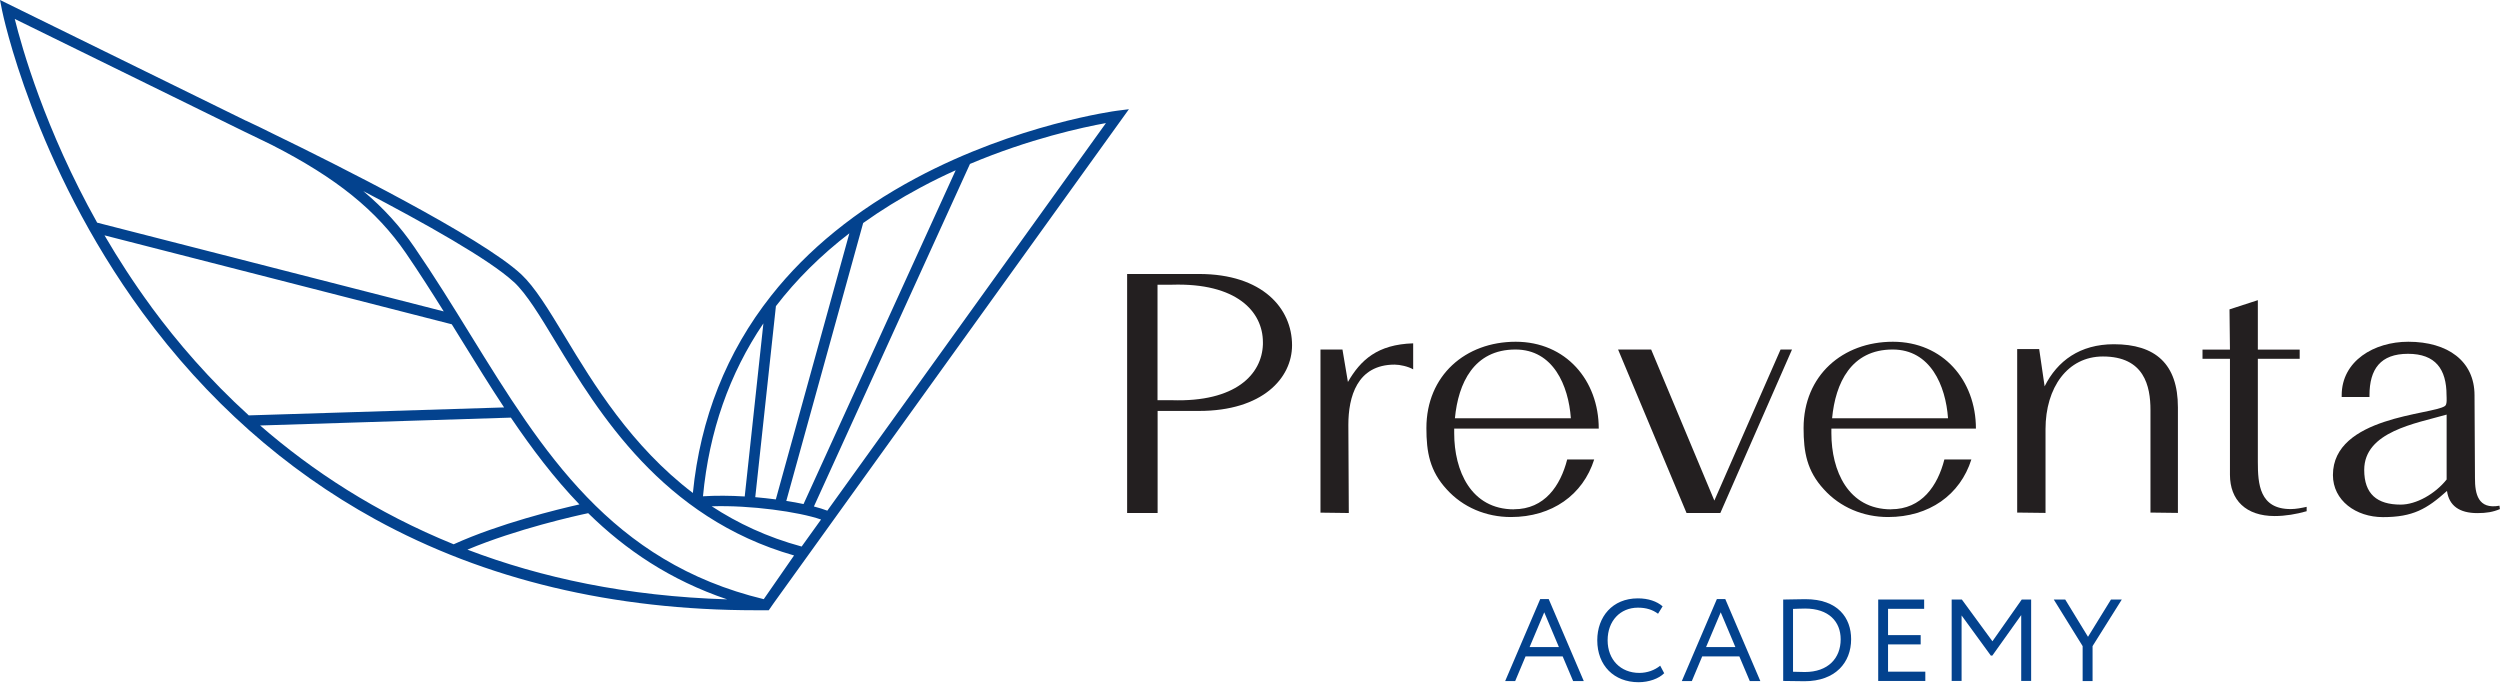 <?xml version="1.0" encoding="UTF-8"?> <svg xmlns="http://www.w3.org/2000/svg" width="268" height="74" viewBox="0 0 268 74" fill="none"><g clip-path="url(#clip0_225_473)"><path d="M165.112 64.221H166.022L169.779 73.008H168.638L167.517 70.363H163.54L162.429 73.008H161.355L165.112 64.221ZM163.972 69.367H167.115L165.543 65.639L163.972 69.367Z" fill="#03428E"></path><path d="M178.414 72.156C177.829 72.759 176.746 73.133 175.654 73.133C173.038 73.133 171.227 71.36 171.227 68.639C171.227 66.128 172.846 64.144 175.577 64.144C176.698 64.144 177.609 64.461 178.232 64.997L177.743 65.793C177.168 65.371 176.497 65.141 175.587 65.141C173.689 65.141 172.338 66.559 172.338 68.639C172.338 70.718 173.728 72.136 175.74 72.136C176.574 72.136 177.379 71.849 177.973 71.36L178.394 72.156H178.414Z" fill="#03428E"></path><path d="M184.04 64.221H184.95L188.707 73.008H187.576L186.455 70.363H182.478L181.366 73.008H180.293L184.049 64.221H184.04ZM182.89 69.367H186.033L184.461 65.639L182.89 69.367Z" fill="#03428E"></path><path d="M191.148 64.269H191.302C191.877 64.269 192.825 64.231 193.535 64.231C197.032 64.231 198.441 66.243 198.441 68.523C198.441 71.005 196.773 73.027 193.439 73.027C192.854 73.027 192.03 72.999 191.292 72.999H191.158V64.269H191.148ZM192.212 65.275V72.012C192.787 72.021 193.324 72.04 193.477 72.04C195.969 72.04 197.32 70.565 197.32 68.533C197.32 66.636 196.045 65.237 193.515 65.237C192.988 65.237 192.653 65.265 192.222 65.275H192.212Z" fill="#03428E"></path><path d="M201.344 64.269H206.269V65.266H202.398V68.084H205.896V69.08H202.398V72.003H206.394V72.999H201.344V64.269Z" fill="#03428E"></path><path d="M209.238 64.269H210.311L213.588 68.745L216.732 64.269H217.738V72.999H216.674V65.937L213.579 70.278H213.416L210.282 65.975V72.999H209.219V64.269H209.238Z" fill="#03428E"></path><path d="M224.323 69.262V73.009H223.259V69.262L220.164 64.269H221.391L223.834 68.266L226.297 64.269H227.457L224.323 69.262Z" fill="#03428E"></path><path d="M230.53 54.956V43.955C230.53 41.387 229.869 38.215 225.432 38.215C221.647 38.215 219.28 41.54 219.28 46.006V54.985L216.242 54.947V37.42H218.6L219.184 41.416C220.545 38.685 222.969 36.902 226.611 36.902C231.047 36.902 233.472 39.001 233.472 43.668V54.985L230.53 54.947V54.956Z" fill="#231F20"></path><path d="M247.273 54.803C246.171 55.119 244.983 55.32 243.843 55.32C240.767 55.32 239.051 53.614 239.051 50.893V38.464H236.109V37.477H239.051L239.003 33.165L242.041 32.178V37.477H246.526V38.464H242.041V49.503C242.041 51.88 242.214 54.573 245.558 54.573C246.133 54.573 246.698 54.458 247.273 54.333V54.812V54.803Z" fill="#231F20"></path><path d="M162.301 54.602C157.673 54.602 155.89 50.444 155.89 46.447C155.89 46.285 155.89 46.122 155.89 45.949H171.386C171.386 40.775 167.859 36.635 162.483 36.635C157.107 36.635 152.91 40.238 152.91 45.892C152.91 48.46 153.265 50.482 155.085 52.456C156.829 54.392 159.321 55.426 161.966 55.426C166.374 55.426 169.699 53.05 170.897 49.255H168.003C167.284 52.072 165.579 54.593 162.292 54.593L162.301 54.602ZM162.464 37.468C166.508 37.468 168.147 41.33 168.396 44.838H155.967C156.322 41.072 157.999 37.468 162.455 37.468H162.464Z" fill="#231F20"></path><path d="M202.735 54.602C198.106 54.602 196.324 50.444 196.324 46.447C196.324 46.285 196.324 46.122 196.324 45.949H211.819C211.819 40.775 208.293 36.635 202.917 36.635C197.541 36.635 193.344 40.238 193.344 45.892C193.344 48.46 193.698 50.482 195.519 52.456C197.263 54.392 199.755 55.426 202.399 55.426C206.807 55.426 210.133 53.05 211.331 49.255H208.437C207.718 52.072 206.012 54.593 202.725 54.593L202.735 54.602ZM202.898 37.468C206.942 37.468 208.58 41.33 208.829 44.838H196.401C196.755 41.072 198.432 37.468 202.888 37.468H202.898Z" fill="#231F20"></path><path d="M190.878 37.467L183.778 53.662L177.003 37.467H173.457L180.797 54.994H184.42L192.105 37.467H190.878Z" fill="#231F20"></path><path d="M267.952 54.209C265.623 54.641 265.317 52.906 265.317 51.277C265.317 48.306 265.269 45.346 265.269 42.375C265.269 38.695 262.384 36.635 258.168 36.635C254.498 36.635 251.029 38.695 251.029 42.375C251.029 42.432 251.029 42.499 251.029 42.557H254.009C254.009 42.48 254.009 42.423 254.009 42.375C254.009 39.567 255.188 37.928 258.139 37.928C261.091 37.928 262.269 39.577 262.269 42.375C262.269 42.614 262.356 43.362 262.097 43.525C260.775 44.473 250.09 44.636 250.09 50.923C250.09 53.654 252.553 55.436 255.456 55.436C258.666 55.436 260.161 54.564 262.317 52.628C262.538 54.209 263.64 55.005 265.576 55.005C266.543 55.005 267.243 54.89 267.99 54.574L267.942 54.219L267.952 54.209ZM262.279 51.402C261.052 52.945 259.021 54.094 257.354 54.094C254.805 54.094 253.444 52.945 253.444 50.376C253.444 46.265 258.983 45.393 262.279 44.445V51.411V51.402Z" fill="#231F20"></path><path d="M151.492 36.806C147.668 36.921 145.857 38.589 144.497 40.946L143.912 37.468H141.555V54.956L144.592 54.995L144.544 45.536C144.544 42.566 145.464 39.087 149.508 39.087C150.074 39.087 150.974 39.288 151.492 39.595V36.797V36.806Z" fill="#231F20"></path><path d="M128.523 29.371H120.828V54.995H124.096V44.052H128.533C135.346 44.052 138.508 40.535 138.508 37.008C138.508 33.06 135.346 29.371 128.533 29.371H128.523ZM125.619 42.902C125.619 42.902 124.441 42.902 124.086 42.902V30.521C124.402 30.521 125.591 30.521 125.619 30.521C132.577 30.301 135.384 33.405 135.384 36.692C135.384 36.769 135.384 36.846 135.384 36.913C135.279 40.133 132.462 43.122 125.629 42.902H125.619Z" fill="#231F20"></path><path d="M121.02 11.708L119.736 11.871C119.631 11.881 109.023 13.299 98.185 19.096C91.802 22.508 86.58 26.743 82.67 31.698C77.898 37.735 75.071 44.855 74.276 52.847C67.673 47.825 63.591 41.108 60.563 36.087C58.761 33.116 57.343 30.778 55.867 29.398C51.565 25.392 35.897 17.554 29.438 14.42C28.47 13.931 27.454 13.443 26.391 12.944C26.391 12.944 26.381 12.944 26.372 12.944L0 -0.002L0.22 1.11C0.249 1.273 3.584 17.554 15.284 33.518C22.165 42.9 30.559 50.355 40.219 55.664C52.015 62.142 65.737 65.419 81.022 65.419C81.386 65.419 81.76 65.419 82.124 65.419H82.411L82.929 64.672L121.02 11.708ZM85.928 58.587C82.249 57.59 79.067 56.086 76.298 54.275C80.428 54.14 85.612 54.859 88.017 55.693L85.938 58.587H85.928ZM77.936 64.25C67.242 63.924 58.023 61.941 50.108 58.922C55.407 56.699 61.77 55.281 63.054 55.013C67.07 58.951 71.832 62.18 77.946 64.25H77.936ZM75.359 53.201C76.02 46.244 78.185 40.063 81.836 34.668L79.834 53.221C78.291 53.125 76.748 53.115 75.359 53.201ZM88.688 54.744C88.286 54.591 87.806 54.438 87.251 54.294L103.982 17.573C110.403 14.861 116.085 13.644 118.557 13.194L88.688 54.744ZM98.683 20.103C99.948 19.422 101.203 18.809 102.449 18.253L86.139 54.035C85.564 53.91 84.941 53.795 84.29 53.7L92.531 23.907C94.428 22.556 96.479 21.281 98.683 20.103ZM91.055 24.999L83.168 53.537C82.45 53.441 81.712 53.364 80.964 53.297L83.178 32.819C85.363 29.973 87.998 27.357 91.065 24.999H91.055ZM55.091 30.232C56.452 31.497 57.908 33.902 59.585 36.681C64.147 44.203 70.998 55.511 85.123 59.545L81.875 64.231C65.498 60.273 58.186 48.439 50.443 35.904C48.536 32.809 46.562 29.618 44.425 26.504C42.911 24.29 41.139 22.326 38.944 20.486C45.441 23.878 52.494 27.826 55.081 30.232H55.091ZM26.161 14.094C26.209 14.123 27.34 14.65 29.131 15.532C36.098 19.087 40.382 22.575 43.515 27.136C44.924 29.197 46.265 31.295 47.569 33.384L10.416 23.869C4.811 13.864 2.338 5.067 1.581 2.03L26.161 14.094ZM16.224 32.895C14.336 30.327 12.668 27.74 11.202 25.229L48.431 34.764C48.786 35.339 49.15 35.924 49.504 36.499C51.009 38.933 52.494 41.347 54.037 43.676L26.669 44.529C22.471 40.715 19.022 36.709 16.224 32.905V32.895ZM27.886 45.612L54.765 44.769C57.017 48.094 59.394 51.246 62.115 54.073C59.777 54.6 53.558 56.114 48.632 58.347C40.315 54.974 33.472 50.47 27.886 45.612Z" fill="#03428E"></path></g><defs><clipPath id="clip0_225_473"><rect width="268" height="73.135" fill="white"></rect></clipPath></defs></svg> 